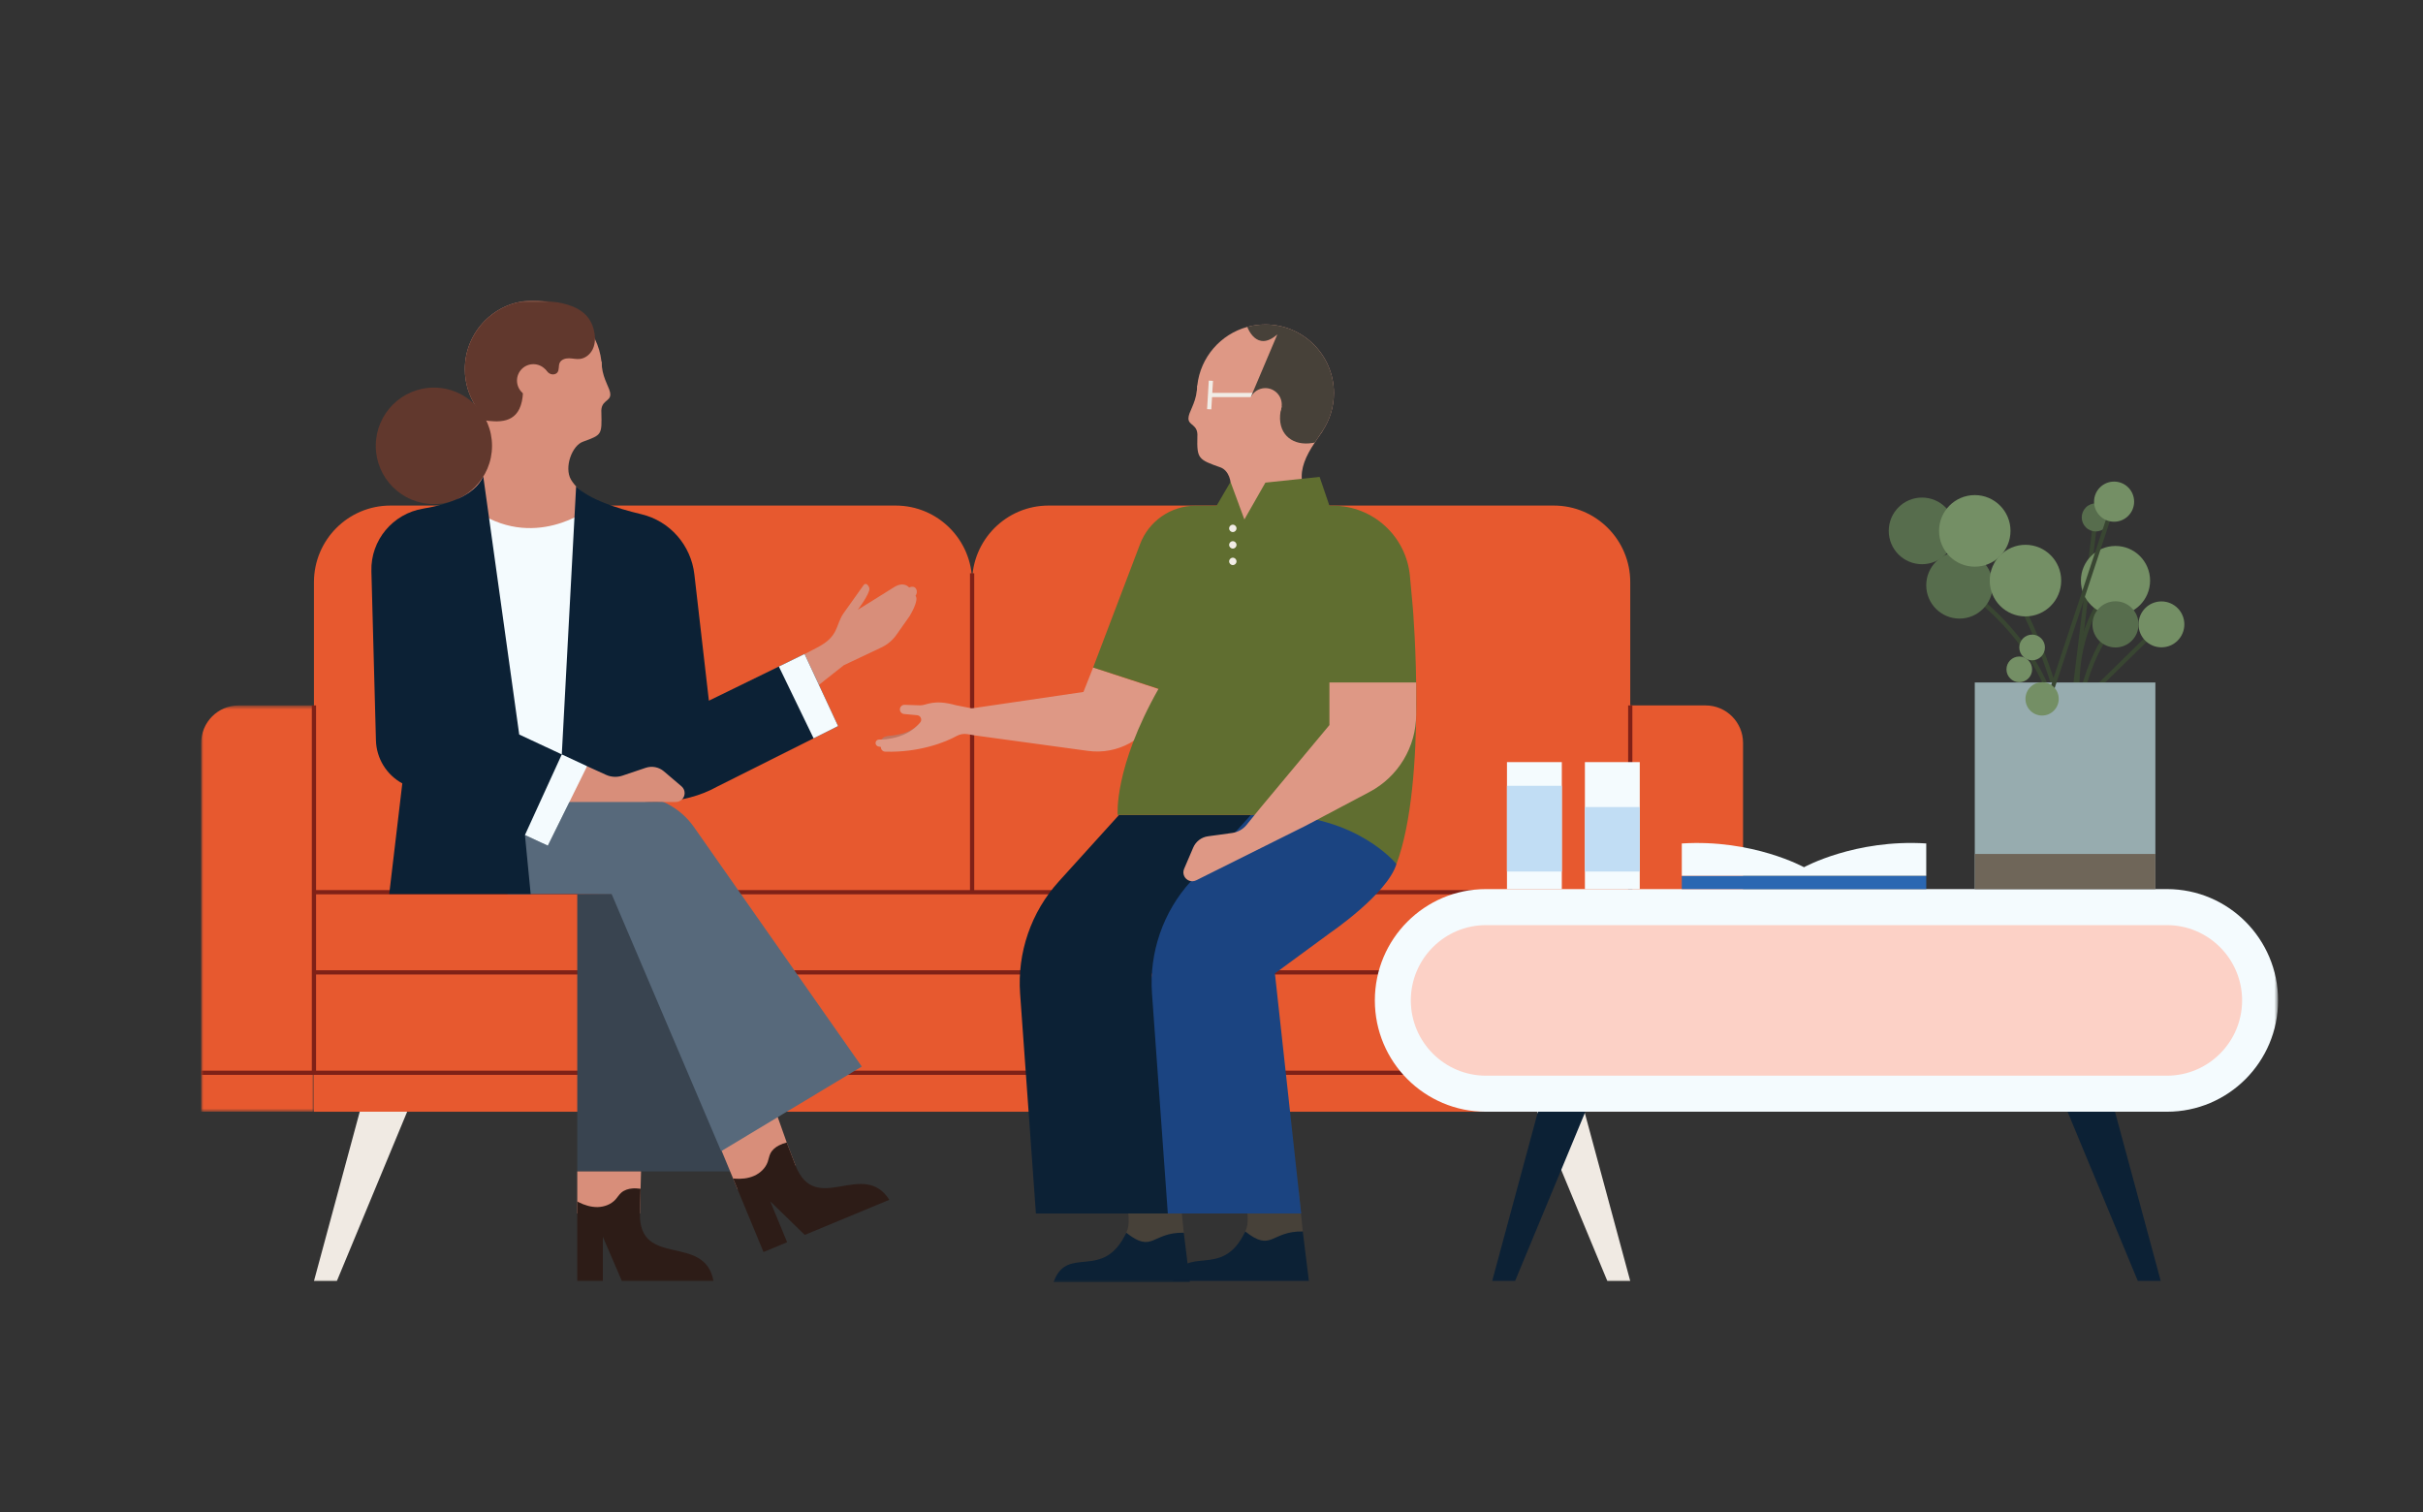<?xml version="1.0" encoding="utf-8"?>
<svg xmlns="http://www.w3.org/2000/svg" xmlns:xlink="http://www.w3.org/1999/xlink" width="516px" height="322px" viewBox="0 0 516 322" version="1.1">
    
    <rect x="0" y="0" width="516" height="322" fill="#333333" stroke="none"/>
    
    <title>Group</title>
    <desc>Created with Sketch.</desc>
    <defs>
        <rect id="path-1" x="0" y="0" width="516" height="322"/>
        <polygon id="path-3" points="0 0.652 24.021 0.652 24.021 87.174 0 87.174"/>
        <polygon id="path-5" points="0 209.073 442.297 209.073 442.297 0 0 0"/>
    </defs>
    <g id="Group" stroke="none" stroke-width="1" fill="none" fill-rule="evenodd">
        <g>
            <mask id="mask-2" fill="white">
                <use xlink:href="#path-1"/>
            </mask>
            <g id="Mask"/>
            <g id="Group-89-Copy" mask="url(#mask-2)">
                <g transform="translate(31, 64)" id="Group-89">
                    <g transform="translate(11.839, 0)">
                        <g id="Group-3" transform="translate(0, 85.571)">
                            <mask id="mask-4" fill="white">
                                <use xlink:href="#path-3"/>
                            </mask>
                            <g id="Clip-2"/>
                            <path d="M24.021,87.174 L-0,87.174 L-0,8.648 C-0,4.232 3.573,0.652 7.98,0.652 L24.021,0.652 L24.021,87.174 Z" id="Fill-1" fill="#E7592F" mask="url(#mask-4)"/>
                        </g>
                        <path d="M328.36,172.745 L304.339,172.745 L304.339,86.223 L320.38,86.223 C324.788,86.223 328.36,89.803 328.36,94.219 L328.36,172.745 Z" id="Fill-4" fill="#E7592F"/>
                        <path d="M180.467,43.66 L288.052,43.66 C297.047,43.66 304.339,50.967 304.339,59.979 L304.339,125.995 L164.18,125.995 L164.18,59.979 C164.18,50.967 171.472,43.66 180.467,43.66" id="Fill-6" fill="#E7592F"/>
                        <path d="M40.308,43.66 L147.893,43.66 C156.888,43.66 164.18,50.967 164.18,59.979 L164.18,125.995 L24.021,125.995 L24.021,59.979 C24.021,50.967 31.313,43.66 40.308,43.66" id="Fill-8" fill="#E7592F"/>
                        <mask id="mask-6" fill="white">
                            <use xlink:href="#path-5"/>
                        </mask>
                        <g id="Clip-11"/>
                        <polygon id="Fill-10" fill="#E7592F" mask="url(#mask-6)" points="24.021 172.745 304.339 172.745 304.339 125.995 24.021 125.995"/>
                        <path d="M164.18,125.995 L164.18,58.081" id="Stroke-12" stroke="#7F2117" stroke-width="0.9" mask="url(#mask-6)"/>
                        <path d="M304.339,125.995 L24.021,125.995" id="Stroke-13" stroke="#7F2117" stroke-width="0.9" mask="url(#mask-6)"/>
                        <path d="M304.339,143.07 L24.021,143.07" id="Stroke-14" stroke="#7F2117" stroke-width="0.9" mask="url(#mask-6)"/>
                        <path d="M328.36,164.447 L-0,164.447" id="Stroke-15" stroke="#7F2117" stroke-width="0.9" mask="url(#mask-6)"/>
                        <path d="M304.339,86.223 L304.339,164.446" id="Stroke-16" stroke="#7F2117" stroke-width="0.9" mask="url(#mask-6)"/>
                        <path d="M24.021,86.223 L24.021,164.446" id="Stroke-17" stroke="#7F2117" stroke-width="0.9" mask="url(#mask-6)"/>
                        <polygon id="Fill-18" fill="#F0EAE3" mask="url(#mask-6)" points="33.771 172.745 24.021 208.807 28.896 208.807 43.869 172.745"/>
                        <polygon id="Fill-19" fill="#F0EAE3" mask="url(#mask-6)" points="294.589 172.745 304.339 208.807 299.464 208.807 284.491 172.745"/>
                        <path d="M87.129,20.026 C87.129,21.561 85.047,21.219 85.228,23.87 C85.339,28.594 85.339,28.594 81.377,30.038 C78.967,30.827 77.268,35.537 78.744,38.111 C80.227,40.686 84.448,43.345 84.448,43.345 C84.448,43.345 80.298,52.241 70.011,52.241 C59.725,52.241 53.227,43.345 53.227,43.345 C60.491,38.104 62.991,32.111 60.101,25.482 C59.718,24.596 59.23,23.703 58.652,22.796 C58.61,22.733 58.575,22.677 58.534,22.614 L69.224,18.756 L85.242,12.971 L85.249,12.971 C85.249,12.999 85.249,13.027 85.256,13.055 C85.263,13.39 85.284,13.704 85.325,14.004 C85.667,17.06 87.129,18.63 87.129,20.026" id="Fill-20" fill="#D88E7A" mask="url(#mask-6)"/>
                        <path d="M85.339,14.625 C85.339,22.698 78.807,29.243 70.749,29.243 C67.079,29.243 63.715,27.875 61.152,25.622 C60.198,24.798 59.362,23.849 58.652,22.796 C58.61,22.733 58.575,22.677 58.534,22.614 C57.036,20.319 56.159,17.569 56.159,14.625 C56.159,6.545 62.691,6.9775281e-05 70.749,6.9775281e-05 C76.515,6.9775281e-05 81.495,3.349 83.863,8.213 C84.58,9.678 85.054,11.276 85.242,12.971 C85.249,12.999 85.256,13.027 85.256,13.055 C85.263,13.39 85.283,13.704 85.325,14.004 C85.332,14.213 85.339,14.416 85.339,14.625" id="Fill-21" fill="#D88E7A" mask="url(#mask-6)"/>
                        <path d="M83.863,8.213 C83.849,8.973 83.703,9.72 83.375,10.39 C82.853,11.45 81.843,12.294 80.673,12.434 C79.9,12.532 79.12,12.315 78.34,12.301 C77.56,12.287 76.676,12.56 76.348,13.271 C76.049,13.92 76.3,14.765 75.854,15.323 C75.534,15.727 74.935,15.825 74.454,15.658 C73.974,15.49 73.542,15.051 73.256,14.625 L69.224,18.756 L68.548,19.446 C68.284,25.58 64.662,26.019 61.152,25.622 C60.797,25.587 60.449,25.538 60.101,25.482 C59.718,24.596 59.23,23.703 58.652,22.796 C58.61,22.733 58.575,22.677 58.534,22.614 C57.036,20.319 56.159,17.569 56.159,14.625 C56.159,6.545 62.691,6.9775281e-05 70.749,6.9775281e-05 C80.847,6.9775281e-05 83.173,3.454 83.758,6.943 C83.828,7.361 83.87,7.787 83.863,8.213" id="Fill-22" fill="#61382D" mask="url(#mask-6)"/>
                        <polygon id="Fill-23" fill="#394450" mask="url(#mask-6)" points="80.095 126.377 80.095 185.454 113.524 185.454 104.702 126.145"/>
                        <path d="M74.238,17.049 C74.238,18.979 72.676,20.544 70.749,20.544 C68.822,20.544 67.26,18.979 67.26,17.049 C67.26,15.118 68.822,13.553 70.749,13.553 C72.676,13.553 74.238,15.118 74.238,17.049" id="Fill-24" fill="#D88E7A" mask="url(#mask-6)"/>
                        <polygon id="Fill-25" fill="#D88E7A" mask="url(#mask-6)" points="121.533 170.361 124.705 179.3 126.577 184.21 114.257 189.324 110.833 181.048"/>
                        <path d="M146.553,191.498 L128.539,198.977 L121.184,191.819 L124.788,200.534 L119.756,202.622 L113.273,186.946 L113.588,186.996 C114.997,187.106 116.456,186.969 117.752,186.4 C119.051,185.823 120.17,184.777 120.65,183.438 C120.856,182.861 120.938,182.238 121.205,181.681 C121.573,180.894 122.283,180.298 123.063,179.906 C123.586,179.636 124.142,179.45 124.705,179.3 L126.578,184.21 C130.891,195.131 140.935,182.743 146.553,191.498" id="Fill-26" fill="#2D1C17" mask="url(#mask-6)"/>
                        <path d="M61.944,30.942 C61.944,37.792 56.402,43.344 49.565,43.344 C42.729,43.344 37.187,37.792 37.187,30.942 C37.187,24.093 42.729,18.54 49.565,18.54 C56.402,18.54 61.944,24.093 61.944,30.942" id="Fill-27" fill="#61382D" mask="url(#mask-6)"/>
                        <path d="M65.905,105.445 L92.121,105.445 C97.224,105.445 102.008,107.936 104.941,112.121 L140.684,163.126 L110.738,181.149 L87.41,126.377 L65.238,126.377 L65.905,105.445 Z" id="Fill-28" fill="#57697B" mask="url(#mask-6)"/>
                        <path d="M57.809,44.275 C70.693,53.695 82.764,44.275 82.764,44.275 L82.764,101.782 L56.159,101.782 L57.809,44.275 Z" id="Fill-29" fill="#F4FBFE" mask="url(#mask-6)"/>
                        <path d="M60.082,37.483 C58.211,41.525 52.629,43.426 47.301,44.308 C40.811,45.382 36.077,51.035 36.253,57.624 L37.22,93.654 C37.323,97.497 39.464,100.993 42.836,102.828 L40.05,126.377 L70.171,126.377 L68.952,113.817 L73.827,116.085 L82.184,99.165 L67.733,92.42 L60.082,37.483 Z" id="Fill-30" fill="#0C2135" mask="url(#mask-6)"/>
                        <path d="M107.542,85.613 L129.251,74.909 L131.137,73.92 C135.89,71.517 135.057,69.096 136.803,66.598 L141.1,60.56 C141.287,60.297 141.671,60.278 141.883,60.522 C142.188,60.871 142.446,61.242 142.213,61.898 C141.636,63.521 139.835,65.85 139.835,65.85 C139.835,65.85 145.351,62.443 147.521,61.064 C149.69,59.684 150.769,61.111 150.769,61.111 C152.27,60.453 152.796,61.995 152.129,62.874 C152.985,63.82 150.839,67.243 150.839,67.243 L148.066,71.183 C147.251,72.342 146.151,73.268 144.872,73.872 L136.856,77.661 L132.848,80.827 L111.855,97.722" id="Fill-31" fill="#D88E7A" mask="url(#mask-6)"/>
                        <path d="M79.851,39.582 C82.574,42.315 88.486,44.25 93.751,45.506 C99.826,46.955 104.319,52.099 105.033,58.315 L108.126,85.21 L128.497,75.267 L135.635,90.617 L109.867,103.526 C102.381,107.712 94.101,106.666 94.101,106.666 L76.265,106.666 L79.851,39.582 Z" id="Fill-32" fill="#0C2135" mask="url(#mask-6)"/>
                        <polygon id="Fill-33" fill="#D88E7A" mask="url(#mask-6)" points="93.675 185.451 93.578 189.156 93.432 194.41 80.095 194.41 80.095 185.451"/>
                        <path d="M109.101,208.804 L89.601,208.804 L85.541,199.371 L85.541,208.804 L80.095,208.804 L80.095,191.836 L80.367,192.002 C81.627,192.644 83.027,193.077 84.441,193.049 C85.861,193.014 87.296,192.478 88.25,191.423 C88.661,190.97 88.974,190.426 89.434,190.014 C90.075,189.428 90.959,189.149 91.83,189.086 C92.415,189.037 93,189.079 93.578,189.156 L93.432,194.41 C93.244,206.153 107.256,198.561 109.101,208.804" id="Fill-34" fill="#2D1C17" mask="url(#mask-6)"/>
                        <path d="M82.184,99.165 L86.206,100.996 C87.314,101.501 88.571,101.564 89.725,101.175 L94.657,99.51 C95.993,99.059 97.466,99.341 98.54,100.255 L102.295,103.45 C102.718,103.809 102.961,104.336 102.961,104.891 C102.961,105.936 102.116,106.782 101.074,106.782 L75.046,106.782 L82.184,99.165 Z" id="Fill-35" fill="#D88E7A" mask="url(#mask-6)"/>
                        <polygon id="Fill-36" fill="#F4FBFE" mask="url(#mask-6)" points="128.497 75.267 135.635 90.617 130.425 93.228 123.024 77.938"/>
                        <polygon id="Fill-37" fill="#F4FBFE" mask="url(#mask-6)" points="82.184 99.165 73.827 116.085 68.952 113.818 76.8 96.652"/>
                        <path d="M144.935,93.478 C145.167,92.813 146.388,92.719 146.388,92.719 C149.719,92.402 151.287,91.654 152.622,90.406 L153.031,90.978 L147.01,95.298 L144.935,93.478 Z" id="Fill-38" fill="#BF7561" mask="url(#mask-6)"/>
                        <path d="M164.056,86.838 L160.736,86.179 C155.855,84.822 154.524,86.224 153.132,86.206 C152.247,86.195 150.777,86.135 149.824,86.092 C149.305,86.069 148.86,86.455 148.807,86.972 C148.751,87.515 149.149,87.999 149.692,88.05 L152.477,88.306 C153.23,88.375 153.609,89.269 153.125,89.85 C150.326,93.218 145.919,93.499 144.369,93.486 C144.034,93.484 143.741,93.706 143.65,94.029 C143.533,94.444 143.792,94.871 144.212,94.959 L144.759,95.074 L144.758,95.106 C144.747,95.618 145.148,96.048 145.66,96.065 C152.877,96.303 158.592,94.018 160.845,92.753 C161.547,92.359 162.357,92.2 163.15,92.332 L164.291,92.521 L164.754,92.608 L188.86,95.904 C195.181,96.768 201.319,93.376 203.96,87.558 L205.858,83.374 L189.957,78.141 L187.89,83.354 L164.291,86.825 L164.056,86.838 Z" id="Fill-39" fill="#DE9885" mask="url(#mask-6)"/>
                        <path d="M234.598,198.243 L233.733,189.598 C233.733,189.598 222.631,184.067 222.631,189.598 C222.631,195.131 223.325,196.121 222.353,198.243 C221.381,200.364 223.327,202.283 223.327,202.283 L231.51,202.283 L234.598,198.243 Z" id="Fill-40" fill="#474139" mask="url(#mask-6)"/>
                        <path d="M206.858,208.806 L235.906,208.806 L234.598,198.242 C227.766,198.123 228.029,202.75 222.353,198.242 C217.374,208.785 209.783,200.573 206.858,208.806" id="Fill-41" fill="#0C2135" mask="url(#mask-6)"/>
                        <path d="M209.254,198.509 L208.389,189.865 C208.389,189.865 197.287,184.334 197.287,189.865 C197.287,195.398 197.981,196.388 197.009,198.509 C196.037,200.631 197.983,202.55 197.983,202.55 L206.166,202.55 L209.254,198.509 Z" id="Fill-42" fill="#474139" mask="url(#mask-6)"/>
                        <path d="M181.514,209.073 L210.562,209.073 L209.255,198.509 C202.422,198.39 202.685,203.016 197.009,198.509 C192.03,209.053 184.439,200.839 181.514,209.073" id="Fill-43" fill="#0C2135" mask="url(#mask-6)"/>
                        <path d="M226.461,120.006 C224.488,126.377 212.416,134.601 212.416,134.601 L202.479,143.296 L206.171,194.41 L177.769,194.41 L174.403,147.613 C173.773,138.857 176.746,130.224 182.633,123.721 L195.47,109.54 L226.461,109.54 L226.461,120.006 Z" id="Fill-44" fill="#0C2135" mask="url(#mask-6)"/>
                        <path d="M241.228,19.718 C241.228,22.67 240.35,25.419 238.846,27.714 C238.776,27.819 238.714,27.917 238.644,28.021 C238.073,28.866 237.404,29.64 236.666,30.331 C234.055,32.822 230.517,34.343 226.631,34.343 C218.573,34.343 212.04,27.798 212.04,19.718 C212.04,19.523 212.047,19.327 212.054,19.132 C212.103,18.797 212.131,18.441 212.138,18.071 C212.807,12.064 217.104,7.166 222.786,5.616 C224.012,5.282 225.3,5.1 226.631,5.1 C234.695,5.1 241.228,11.645 241.228,19.718" id="Fill-45" fill="#DE9885" mask="url(#mask-6)"/>
                        <path d="M237.16,30.24 C233.219,36.101 232.787,40.724 240.273,46.498 L237.662,46.617 L222.094,47.143 L213.401,44.736 C220.48,44.736 220.425,36.799 217.103,35.543 C212.333,33.862 212.04,33.687 212.152,28.97 C212.333,26.319 210.25,26.661 210.25,25.119 C210.25,23.737 211.699,22.167 212.054,19.132 C212.103,18.797 212.131,18.441 212.138,18.071 L223.148,22.049 L229.374,24.295 L229.771,24.435 L238.846,27.714 C238.776,27.819 238.713,27.917 238.644,28.021 C238.122,28.817 237.627,29.549 237.16,30.24" id="Fill-46" fill="#DE9885" mask="url(#mask-6)"/>
                        <path d="M214.852,20.116 L226.125,20.116" id="Stroke-47" stroke="#F1ECE6" stroke-width="0.9" mask="url(#mask-6)"/>
                        <path d="M215.034,17.08 L214.67,23.151" id="Stroke-48" stroke="#F1ECE6" stroke-width="0.9" mask="url(#mask-6)"/>
                        <path d="M241.228,19.718 C241.228,22.67 240.35,25.419 238.846,27.714 C238.776,27.819 238.714,27.917 238.644,28.021 C238.122,28.817 237.627,29.549 237.161,30.24 C236.994,30.275 236.826,30.31 236.666,30.331 C232.676,31.001 229.472,28.754 229.772,24.435 C229.799,24.058 229.855,23.66 229.939,23.249 C229.974,23.046 230.022,22.851 230.078,22.642 C230.085,22.614 230.092,22.586 230.099,22.558 L230.092,22.558 L223.559,20.493 C223.566,20.479 223.566,20.472 223.566,20.472 L229.187,7.2 C224.722,11.157 222.786,5.616 222.786,5.616 C224.012,5.282 225.3,5.1 226.631,5.1 C234.695,5.1 241.228,11.645 241.228,19.718" id="Fill-49" fill="#474139" mask="url(#mask-6)"/>
                        <path d="M223.143,22.148 C223.143,24.079 224.706,25.644 226.633,25.644 C228.56,25.644 230.122,24.079 230.122,22.148 C230.122,20.217 228.56,18.652 226.633,18.652 C224.706,18.652 223.143,20.217 223.143,22.148" id="Fill-50" fill="#DE9885" mask="url(#mask-6)"/>
                        <path d="M254.55,120.006 C252.577,126.377 240.506,134.601 240.506,134.601 L228.666,143.296 L234.26,194.41 L205.858,194.41 L202.492,147.613 C201.862,138.857 204.836,130.224 210.722,123.721 L223.559,109.54 L250.488,109.54 L254.55,120.006 Z" id="Fill-51" fill="#1B4481" mask="url(#mask-6)"/>
                        <path d="M254.55,120.008 C254.55,120.008 246.193,109.542 228.086,109.542 L195.18,109.542 C195.18,109.542 194.309,99.599 203.885,82.679 L189.957,78.143 L199.95,51.859 C201.824,46.94 206.532,43.688 211.783,43.688 L216.247,43.688 L219.214,38.623 L221.073,43.66 L221.08,43.688 L222.166,46.619 L223.615,44.072 L223.838,43.688 L226.638,38.776 L238.184,37.555 L240.274,43.688 L241.005,43.688 C249.529,43.688 256.647,50.191 257.42,58.697 L258.033,65.409 C258.033,65.409 261.166,102.216 254.55,120.008" id="Fill-52" fill="#606E30" mask="url(#mask-6)"/>
                        <polygon id="Fill-53" fill="#DE9885" mask="url(#mask-6)" points="223.838 43.688 221.08 43.688 221.073 43.66"/>
                        <path d="M240.274,90.406 L240.274,81.336 L258.745,81.336 L258.745,88.149 C258.745,95.061 254.929,101.407 248.829,104.637 L235.204,111.85 L211.9,123.465 C210.967,123.93 209.834,123.549 209.37,122.614 C209.123,122.117 209.106,121.537 209.325,121.027 L211.267,116.491 C211.822,115.193 213.015,114.283 214.412,114.09 L219.569,113.381 C220.774,113.215 221.873,112.596 222.64,111.65 L225.426,108.216 L240.274,90.406 Z" id="Fill-54" fill="#DE9885" mask="url(#mask-6)"/>
                        <path d="M220.488,48.518 C220.488,48.953 220.137,49.305 219.703,49.305 C219.268,49.305 218.916,48.953 218.916,48.518 C218.916,48.083 219.268,47.731 219.703,47.731 C220.137,47.731 220.488,48.083 220.488,48.518" id="Fill-55" fill="#F1ECE6" mask="url(#mask-6)"/>
                        <path d="M220.488,52.033 C220.488,52.468 220.137,52.821 219.703,52.821 C219.268,52.821 218.916,52.468 218.916,52.033 C218.916,51.599 219.268,51.246 219.703,51.246 C220.137,51.246 220.488,51.599 220.488,52.033" id="Fill-56" fill="#F1ECE6" mask="url(#mask-6)"/>
                        <path d="M220.488,55.549 C220.488,55.984 220.137,56.336 219.703,56.336 C219.268,56.336 218.916,55.984 218.916,55.549 C218.916,55.114 219.268,54.762 219.703,54.762 C220.137,54.762 220.488,55.114 220.488,55.549" id="Fill-57" fill="#F1ECE6" mask="url(#mask-6)"/>
                        <path d="M273.607,168.907 C262.673,168.907 253.778,159.995 253.778,149.04 C253.778,138.085 262.673,129.173 273.607,129.173 L418.638,129.173 C429.571,129.173 438.467,138.085 438.467,149.04 C438.467,159.995 429.571,168.907 418.638,168.907 L273.607,168.907 Z" id="Fill-58" fill="#FCD1C6" mask="url(#mask-6)"/>
                        <path d="M418.637,125.335 L273.607,125.335 C260.54,125.335 249.947,135.948 249.947,149.04 C249.947,162.132 260.54,172.744 273.607,172.744 L418.637,172.744 C431.705,172.744 442.297,162.132 442.297,149.04 C442.297,135.948 431.705,125.335 418.637,125.335 M418.637,133.01 C427.459,133.01 434.637,140.201 434.637,149.04 C434.637,157.879 427.459,165.069 418.637,165.069 L273.607,165.069 C264.785,165.069 257.608,157.879 257.608,149.04 C257.608,140.201 264.785,133.01 273.607,133.01 L418.637,133.01" id="Fill-59" fill="#F4FBFE" mask="url(#mask-6)"/>
                        <polygon id="Fill-60" fill="#0C2135" mask="url(#mask-6)" points="284.679 172.745 274.929 208.807 279.804 208.807 294.777 172.745"/>
                        <polygon id="Fill-61" fill="#0C2135" mask="url(#mask-6)" points="407.565 172.745 417.315 208.807 412.44 208.807 397.467 172.745"/>
                        <polygon id="Fill-62" fill="#2A67B2" mask="url(#mask-6)" points="315.314 125.335 367.372 125.335 367.372 122.507 315.314 122.507"/>
                        <path d="M367.372,115.613 L367.372,122.507 L315.314,122.507 L315.314,115.62 C330.461,114.657 341.339,120.678 341.339,120.678 C341.339,120.678 352.224,114.657 367.372,115.613" id="Fill-63" fill="#F4FBFE" mask="url(#mask-6)"/>
                        <polygon id="Fill-64" fill="#F4FBFE" mask="url(#mask-6)" points="294.681 125.335 306.362 125.335 306.362 98.295 294.681 98.295"/>
                        <polygon id="Fill-65" fill="#C1DDF4" mask="url(#mask-6)" points="294.681 121.595 306.362 121.595 306.362 107.864 294.681 107.864"/>
                        <polygon id="Fill-66" fill="#F4FBFE" mask="url(#mask-6)" points="278.083 125.335 289.764 125.335 289.764 98.295 278.083 98.295"/>
                        <polygon id="Fill-67" fill="#C1DDF4" mask="url(#mask-6)" points="278.083 121.595 289.764 121.595 289.764 103.336 278.083 103.336"/>
                        <path d="M398.737,84.974 L403.473,46.182" id="Stroke-68" stroke="#394632" stroke-width="0.9" mask="url(#mask-6)"/>
                        <path d="M401.265,84.828 L417.459,68.962" id="Stroke-69" stroke="#394632" stroke-width="0.9" mask="url(#mask-6)"/>
                        <path d="M400.308,89.712 C396.622,70.407 407.674,59.641 407.674,59.641" id="Stroke-70" stroke="#394632" stroke-width="0.9" mask="url(#mask-6)"/>
                        <path d="M396.938,91.34 C391.398,65.291 377.708,49.054 377.708,49.054" id="Stroke-71" stroke="#394632" stroke-width="0.9" mask="url(#mask-6)"/>
                        <path d="M396.111,92.736 C392.675,71.454 374.455,60.634 374.455,60.634" id="Stroke-72" stroke="#394632" stroke-width="0.9" mask="url(#mask-6)"/>
                        <path d="M399.175,91.34 C401.148,74.827 407.674,68.962 407.674,68.962" id="Stroke-73" stroke="#394632" stroke-width="0.9" mask="url(#mask-6)"/>
                        <path d="M405.584,44.067 C406.75,45.235 406.75,47.129 405.584,48.297 C404.418,49.465 402.528,49.465 401.363,48.297 C400.196,47.129 400.196,45.235 401.363,44.067 C402.528,42.899 404.418,42.899 405.584,44.067" id="Fill-74" fill="#576D4D" mask="url(#mask-6)"/>
                        <polygon id="Fill-75" fill="#97ACAF" mask="url(#mask-6)" points="377.708 125.335 416.169 125.335 416.169 81.336 377.708 81.336"/>
                        <polygon id="Fill-76" fill="#6F6659" mask="url(#mask-6)" points="377.708 125.335 416.169 125.335 416.169 117.855 377.708 117.855"/>
                        <path d="M381.537,60.633 C381.537,64.553 378.366,67.73 374.454,67.73 C370.543,67.73 367.372,64.553 367.372,60.633 C367.372,56.714 370.543,53.537 374.454,53.537 C378.366,53.537 381.537,56.714 381.537,60.633" id="Fill-77" fill="#576D4D" mask="url(#mask-6)"/>
                        <path d="M373.552,49.054 C373.552,52.973 370.381,56.15 366.469,56.15 C362.557,56.15 359.387,52.973 359.387,49.054 C359.387,45.135 362.557,41.958 366.469,41.958 C370.381,41.958 373.552,45.135 373.552,49.054" id="Fill-78" fill="#576D4D" mask="url(#mask-6)"/>
                        <path d="M385.317,49.054 C385.317,53.264 381.91,56.677 377.708,56.677 C373.506,56.677 370.1,53.264 370.1,49.054 C370.1,44.844 373.506,41.431 377.708,41.431 C381.91,41.431 385.317,44.844 385.317,49.054" id="Fill-79" fill="#748F65" mask="url(#mask-6)"/>
                        <path d="M396.111,59.641 C396.111,63.851 392.705,67.264 388.502,67.264 C384.301,67.264 380.894,63.851 380.894,59.641 C380.894,55.431 384.301,52.018 388.502,52.018 C392.705,52.018 396.111,55.431 396.111,59.641" id="Fill-80" fill="#748F65" mask="url(#mask-6)"/>
                        <path d="M415.04,59.641 C415.04,63.717 411.742,67.021 407.674,67.021 C403.606,67.021 400.308,63.717 400.308,59.641 C400.308,55.566 403.606,52.262 407.674,52.262 C411.742,52.262 415.04,55.566 415.04,59.641" id="Fill-81" fill="#748F65" mask="url(#mask-6)"/>
                        <path d="M422.337,68.962 C422.337,71.661 420.153,73.849 417.459,73.849 C414.765,73.849 412.581,71.661 412.581,68.962 C412.581,66.263 414.765,64.074 417.459,64.074 C420.153,64.074 422.337,66.263 422.337,68.962" id="Fill-82" fill="#748F65" mask="url(#mask-6)"/>
                        <path d="M389.919,78.543 C389.919,80.054 388.696,81.28 387.187,81.28 C385.679,81.28 384.456,80.054 384.456,78.543 C384.456,77.031 385.679,75.806 387.187,75.806 C388.696,75.806 389.919,77.031 389.919,78.543" id="Fill-83" fill="#748F65" mask="url(#mask-6)"/>
                        <path d="M392.651,73.878 C392.651,75.39 391.428,76.615 389.92,76.615 C388.41,76.615 387.188,75.39 387.188,73.878 C387.188,72.366 388.41,71.142 389.92,71.142 C391.428,71.142 392.651,72.366 392.651,73.878" id="Fill-84" fill="#748F65" mask="url(#mask-6)"/>
                        <path d="M412.581,68.962 C412.581,71.677 410.384,73.878 407.674,73.878 C404.964,73.878 402.767,71.677 402.767,68.962 C402.767,66.246 404.964,64.046 407.674,64.046 C410.384,64.046 412.581,66.246 412.581,68.962" id="Fill-85" fill="#576D4D" mask="url(#mask-6)"/>
                        <path d="M407.376,42.829 L393.604,84.479" id="Stroke-86" stroke="#394632" stroke-width="0.9" mask="url(#mask-6)"/>
                        <path d="M410.393,39.806 C412.06,41.475 412.06,44.183 410.393,45.852 C408.727,47.522 406.025,47.522 404.358,45.852 C402.692,44.183 402.692,41.475 404.358,39.806 C406.025,38.136 408.727,38.136 410.393,39.806" id="Fill-87" fill="#748F65" mask="url(#mask-6)"/>
                        <path d="M395.585,84.828 C395.585,86.787 393.999,88.376 392.044,88.376 C390.088,88.376 388.502,86.787 388.502,84.828 C388.502,82.869 390.088,81.28 392.044,81.28 C393.999,81.28 395.585,82.869 395.585,84.828" id="Fill-88" fill="#748F65" mask="url(#mask-6)"/>
                    </g>
                </g>
            </g>
        </g>
    </g>
</svg>